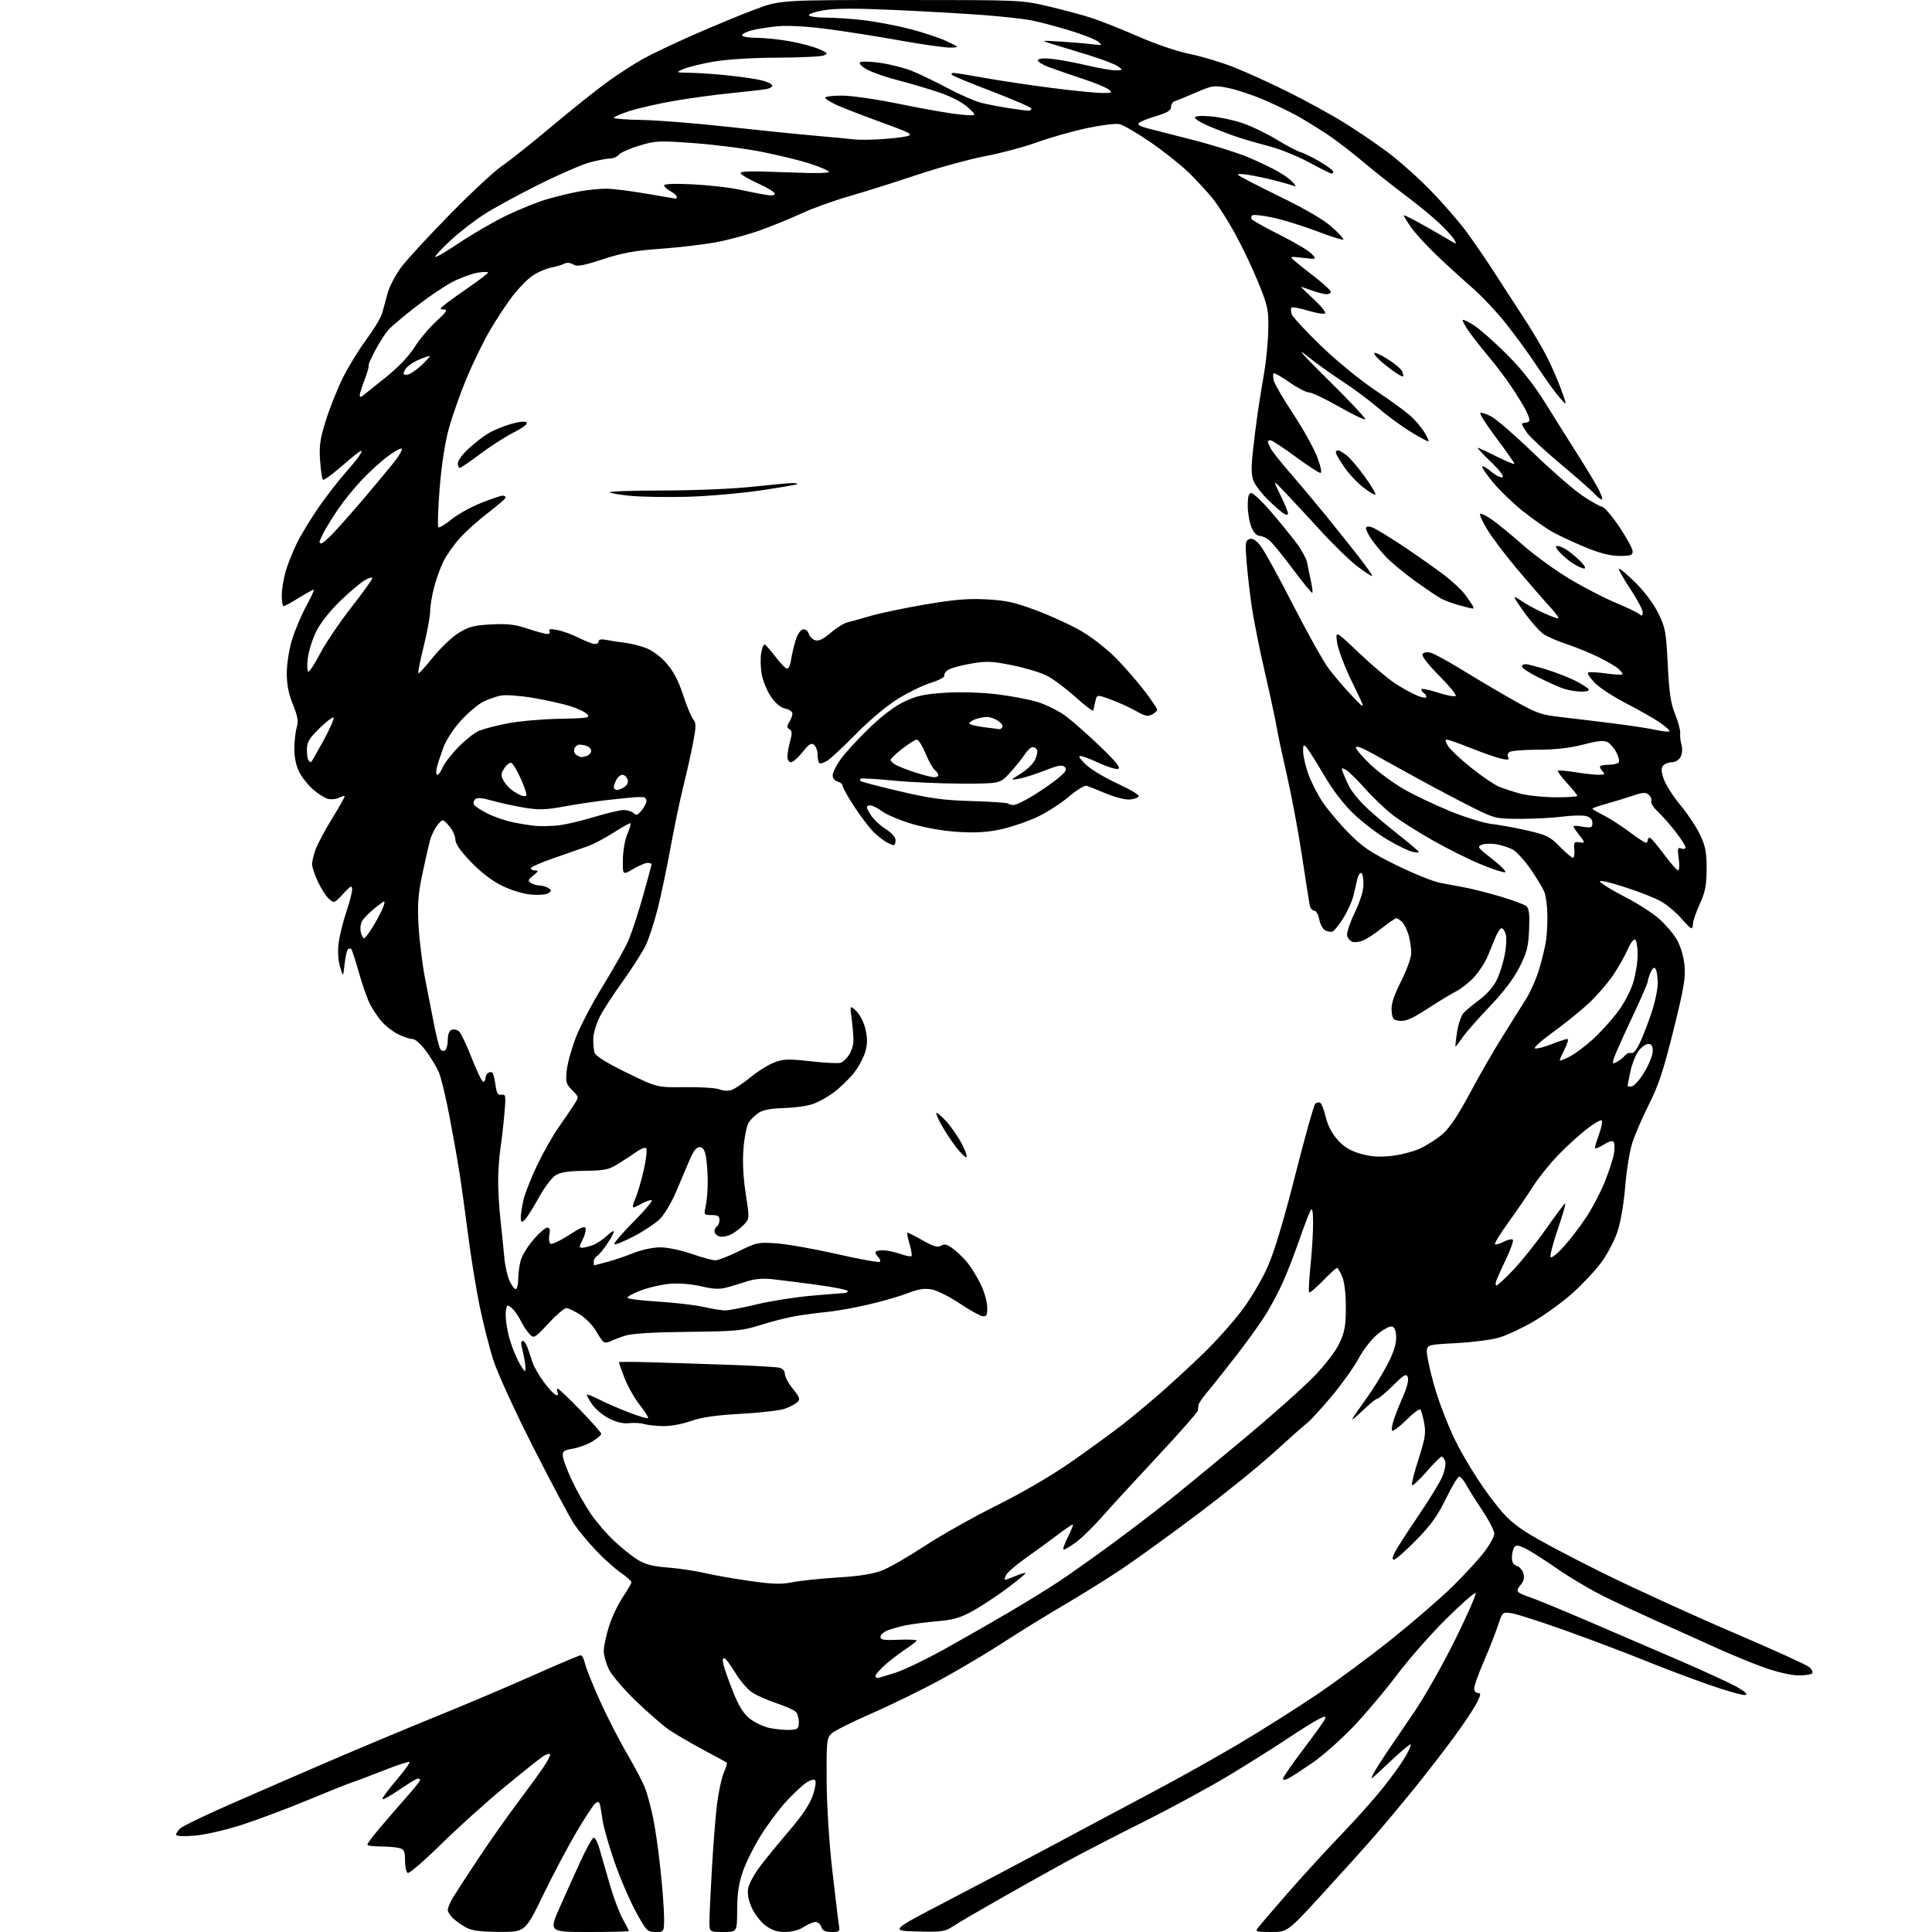 <?xml version="1.0" encoding="UTF-8" standalone="no"?>
<svg 
  version="1.1" 
  xmlns="http://www.w3.org/2000/svg" 
  xmlns:xlink="http://www.w3.org/1999/xlink" 
  xmlns:svg="http://www.w3.org/2000/svg"
  xmlns:rdf="http://www.w3.org/1999/02/22-rdf-syntax-ns#"
  xmlns:cc="http://creativecommons.org/ns#"
  xmlns:dc="http://purl.org/dc/elements/1.1/"
  viewBox="0 0 768 768"
  width="768"
  height="768"
>
<style>svg {background-color: white; }</style>"
<path stroke="none" fill="black" fill-rule="evenodd" d="M198.63,767.96C191.39,767.93 187.64,767.47 185.50,766.34C183.85,765.47 181.49,763.83 180.25,762.70C179.01,761.58 178.00,760.00 178.00,759.19C178.00,758.39 178.98,756.11 180.18,754.12C181.38,752.13 185.95,745.10 190.34,738.50C194.73,731.90 201.54,722.23 205.47,717.00C209.41,711.77 214.10,705.33 215.91,702.68C217.72,700.03 218.94,697.61 218.63,697.29C218.32,696.98 217.04,697.41 215.78,698.23C214.53,699.06 207.65,704.55 200.50,710.44C193.35,716.33 182.01,726.55 175.29,733.16C168.58,739.76 162.61,744.88 162.04,744.53C161.47,744.17 161.00,741.94 161.00,739.56C161.00,735.92 160.64,735.14 158.75,734.63C157.51,734.30 154.14,734.02 151.25,734.01C148.36,734.01 146.01,733.66 146.03,733.25C146.04,732.84 148.18,729.97 150.78,726.88C153.37,723.79 158.09,718.34 161.25,714.77C164.41,711.20 167.00,707.99 167.00,707.64C167.00,707.29 166.60,707.00 166.12,707.00C165.63,707.00 162.26,709.04 158.62,711.53C154.98,714.02 152.00,715.63 152.00,715.11C152.00,714.59 154.54,711.19 157.64,707.55C160.74,703.92 163.05,700.71 162.76,700.43C162.48,700.15 157.81,701.68 152.37,703.83C146.94,705.98 141.38,708.09 140.00,708.51C138.62,708.92 130.66,712.11 122.30,715.58C113.94,719.06 102.01,723.52 95.80,725.51C89.46,727.54 81.32,729.38 77.25,729.71C72.74,730.07 70.00,729.91 70.00,729.30C70.00,728.76 70.79,727.60 71.75,726.73C72.71,725.86 81.38,721.69 91.00,717.45C100.62,713.22 118.38,705.50 130.45,700.30C142.53,695.10 161.88,687.00 173.45,682.30C185.03,677.61 202.45,670.22 212.17,665.88C221.89,661.55 230.29,658.00 230.84,658.00C231.39,658.00 232.15,659.46 232.54,661.25C232.92,663.04 235.62,669.76 238.52,676.19C241.43,682.62 246.36,692.21 249.47,697.49C252.58,702.77 255.80,708.99 256.62,711.30C257.44,713.61 258.78,718.65 259.60,722.50C260.42,726.35 261.74,735.58 262.54,743.00C263.33,750.42 263.98,759.09 263.99,762.25C264.00,768.00 264.00,768.00 260.58,768.00C257.33,768.00 256.94,767.60 252.67,759.75C250.20,755.21 246.37,746.27 244.17,739.87C241.96,733.47 239.86,726.05 239.50,723.37C239.14,720.69 238.65,717.89 238.41,717.14C238.07,716.08 237.66,716.04 236.56,716.95C235.78,717.60 232.43,722.71 229.12,728.32C225.82,733.92 219.88,745.14 215.94,753.25C208.77,768.00 208.77,768.00 198.63,767.96zM234.10,768.00C218.20,768.00 218.20,768.00 222.49,758.25C224.85,752.89 228.57,744.62 230.76,739.89C232.95,735.15 235.23,730.97 235.83,730.60C236.52,730.18 237.52,732.08 238.54,735.71C239.43,738.90 241.29,745.33 242.66,750.00C244.04,754.67 246.25,760.47 247.58,762.88C248.91,765.28 250.00,767.42 250.00,767.63C250.00,767.83 242.84,768.00 234.10,768.00zM287.50,768.00C282.00,768.00 282.00,768.00 282.01,763.75C282.02,761.41 282.47,751.85 283.01,742.50C283.55,733.15 284.47,721.67 285.05,717.00C285.63,712.33 286.82,706.81 287.71,704.74C288.59,702.67 289.13,700.84 288.91,700.66C288.68,700.48 284.45,698.18 279.50,695.54C274.55,692.90 268.48,689.35 266.00,687.65C263.52,685.96 257.58,680.79 252.79,676.18C248.00,671.56 243.16,665.89 242.04,663.58C240.92,661.26 240.00,657.98 240.00,656.29C240.00,654.60 240.91,650.27 242.02,646.68C243.13,643.09 245.60,637.82 247.52,634.97C249.43,632.13 251.00,629.42 251.00,628.95C251.00,628.48 249.09,626.78 246.75,625.16C244.41,623.55 240.00,619.59 236.95,616.37C233.89,613.14 230.02,608.48 228.33,606.00C226.64,603.52 219.36,589.87 212.15,575.65C204.70,560.97 197.77,545.85 196.11,540.65C194.50,535.62 192.03,525.88 190.62,519.00C189.21,512.12 187.17,499.48 186.08,490.90C184.99,482.32 183.39,470.84 182.52,465.40C181.66,459.95 179.83,449.74 178.46,442.70C177.10,435.65 175.31,428.29 174.50,426.34C173.68,424.38 171.40,420.58 169.42,417.89C167.25,414.93 165.06,413.00 163.87,413.00C162.80,413.00 160.19,412.12 158.09,411.04C155.98,409.97 153.05,407.66 151.58,405.91C150.11,404.16 148.05,401.07 147.01,399.03C145.97,396.99 144.02,391.40 142.67,386.60C141.32,381.80 139.94,377.61 139.61,377.27C139.27,376.94 138.67,376.99 138.27,377.39C137.87,377.80 137.29,380.46 136.97,383.31C136.39,388.50 136.39,388.50 135.16,384.26C134.39,381.62 134.19,378.03 134.62,374.76C135.00,371.87 136.36,366.38 137.65,362.57C138.94,358.77 139.99,354.72 139.97,353.57C139.95,351.79 139.44,352.04 136.39,355.33C132.90,359.08 132.79,359.12 130.77,357.33C129.64,356.32 127.66,353.25 126.37,350.50C125.08,347.75 124.03,344.60 124.05,343.50C124.07,342.40 124.70,339.78 125.45,337.69C126.20,335.59 129.10,330.13 131.90,325.56C134.71,320.99 137.00,316.96 137.00,316.59C137.00,316.23 136.06,316.43 134.91,317.05C133.76,317.67 131.74,317.90 130.43,317.57C129.11,317.24 126.43,315.56 124.46,313.83C122.49,312.10 120.01,308.98 118.94,306.88C117.74,304.54 117.00,301.05 117.00,297.78C117.00,294.87 117.42,291.03 117.93,289.24C118.68,286.64 118.38,284.81 116.43,280.02C114.73,275.84 114.00,272.11 114.00,267.63C114.00,263.98 114.90,258.25 116.08,254.36C117.23,250.58 119.73,244.63 121.63,241.13C123.54,237.63 124.95,234.62 124.78,234.45C124.61,234.27 122.00,235.67 118.98,237.54C115.97,239.42 113.16,240.96 112.75,240.98C112.34,240.99 112.00,239.06 112.00,236.68C112.00,234.31 112.73,229.92 113.61,226.93C114.50,223.94 116.58,218.80 118.23,215.50C119.88,212.20 123.74,205.90 126.79,201.50C129.85,197.10 134.55,191.03 137.25,188.00C139.95,184.97 142.61,181.66 143.18,180.63C143.98,179.16 143.91,178.93 142.85,179.56C142.11,180.00 138.68,182.82 135.23,185.82C131.78,188.83 128.68,191.01 128.35,190.68C128.01,190.34 127.51,186.92 127.24,183.08C126.83,177.32 127.22,174.53 129.48,167.30C130.98,162.47 133.98,154.91 136.13,150.51C138.29,146.10 142.49,139.21 145.47,135.19C148.45,131.17 151.31,126.45 151.84,124.69C152.36,122.94 153.36,119.31 154.06,116.64C154.75,113.97 157.23,109.25 159.56,106.14C161.89,103.04 170.71,93.48 179.15,84.90C187.59,76.32 196.75,67.81 199.50,65.99C202.25,64.17 211.11,57.12 219.19,50.33C227.28,43.55 237.36,35.50 241.61,32.45C245.86,29.40 252.09,25.37 255.47,23.48C258.84,21.59 267.88,17.29 275.55,13.91C283.22,10.53 294.12,6.02 299.76,3.89C310.03,-0.00 310.03,-0.00 358.02,-0.00C405.81,-0.00 406.06,0.01 416.76,2.52C422.67,3.91 430.43,5.99 434.00,7.16C437.57,8.32 445.90,11.63 452.50,14.52C459.40,17.54 468.08,20.48 472.92,21.45C477.55,22.37 485.43,24.74 490.42,26.70C495.41,28.67 505.29,33.17 512.37,36.70C519.44,40.24 529.22,45.60 534.09,48.61C538.96,51.62 546.67,56.84 551.22,60.21C555.77,63.57 563.50,70.42 568.39,75.41C573.28,80.41 579.75,87.84 582.77,91.91C585.78,95.99 590.74,103.19 593.77,107.91C596.80,112.64 602.09,120.78 605.51,126.00C608.94,131.22 613.21,138.42 615.00,141.99C616.80,145.55 619.34,151.40 620.64,154.99C623.01,161.50 623.01,161.50 619.94,158.00C618.25,156.07 614.35,150.68 611.27,146.00C608.20,141.32 602.62,133.63 598.87,128.90C595.12,124.17 589.01,117.65 585.28,114.42C581.55,111.19 575.19,105.39 571.14,101.52C567.10,97.66 562.48,92.62 560.89,90.32C559.30,88.02 558.00,85.91 558.00,85.62C558.00,85.34 561.26,86.93 565.25,89.17C569.24,91.40 574.02,94.15 575.87,95.27C579.07,97.21 579.18,97.22 578.19,95.40C577.62,94.36 574.98,91.43 572.33,88.90C569.67,86.36 563.67,81.43 559.00,77.93C554.33,74.43 546.67,68.36 542.00,64.44C537.33,60.51 530.80,55.51 527.50,53.33C524.20,51.14 519.02,47.95 516.00,46.24C512.97,44.53 506.81,41.56 502.30,39.63C497.79,37.70 491.45,35.60 488.20,34.96C482.57,33.85 481.97,33.94 475.40,36.78C471.60,38.42 467.83,39.96 467.00,40.21C466.18,40.46 465.51,41.50 465.50,42.52C465.50,43.92 464.05,44.81 459.61,46.13C456.37,47.09 453.28,48.32 452.73,48.87C452.08,49.52 453.07,50.20 455.62,50.86C457.76,51.42 466.02,53.53 473.98,55.57C481.95,57.60 491.96,60.74 496.25,62.54C500.53,64.35 505.97,66.96 508.34,68.36C510.72,69.75 513.30,71.67 514.08,72.63C515.34,74.18 515.30,74.30 513.72,73.71C512.74,73.34 509.36,72.39 506.22,71.60C503.07,70.81 498.59,69.87 496.25,69.50C493.91,69.13 492.00,69.08 492.00,69.40C492.00,69.72 499.31,73.54 508.25,77.90C518.98,83.12 526.20,87.34 529.50,90.30C532.25,92.77 534.27,95.00 534.00,95.26C533.73,95.51 528.90,93.98 523.29,91.85C517.67,89.73 509.87,87.31 505.95,86.49C502.03,85.66 498.41,85.25 497.90,85.56C497.39,85.88 497.23,86.57 497.56,87.10C497.89,87.63 502.96,90.47 508.83,93.42C514.70,96.36 520.38,99.75 521.46,100.95C523.42,103.13 523.42,103.13 517.96,102.50C512.61,101.88 512.54,101.90 514.59,103.68C515.74,104.68 519.46,107.64 522.84,110.25C526.23,112.86 529.00,115.45 529.00,116.00C529.00,116.55 528.21,116.98 527.25,116.96C526.29,116.93 523.70,116.26 521.50,115.47C519.30,114.68 517.36,114.02 517.18,114.02C517.00,114.01 519.25,116.21 522.18,118.90C525.11,121.60 527.17,124.15 526.76,124.56C526.35,124.98 523.31,124.50 520.00,123.50C516.69,122.50 513.72,121.94 513.40,122.26C513.08,122.59 513.10,123.74 513.45,124.83C513.79,125.92 518.98,131.55 524.97,137.34C531.13,143.29 540.45,150.94 546.40,154.93C552.18,158.81 558.50,163.38 560.42,165.07C562.35,166.76 564.89,169.71 566.08,171.62C567.26,173.54 568.06,175.26 567.86,175.44C567.66,175.62 564.46,173.91 560.75,171.64C557.03,169.36 551.18,165.06 547.75,162.08C544.31,159.11 537.88,154.32 533.45,151.46C529.02,148.59 522.50,143.89 518.95,141.00C515.11,137.88 518.73,141.89 527.89,150.91C536.35,159.24 543.01,166.33 542.68,166.66C542.35,166.99 537.64,164.72 532.22,161.63C526.80,158.53 521.46,156.00 520.35,156.00C519.24,156.00 515.73,154.18 512.55,151.95C509.37,149.72 506.54,148.13 506.26,148.40C505.99,148.68 506.04,150.00 506.37,151.35C506.71,152.69 510.19,158.66 514.12,164.61C518.04,170.56 522.32,178.26 523.62,181.72C525.05,185.52 525.55,188.00 524.88,188.00C524.28,188.00 519.80,185.07 514.93,181.50C510.06,177.92 505.60,175.00 505.04,175.00C504.47,175.00 504.00,175.25 504.00,175.57C504.00,175.88 504.52,177.11 505.15,178.32C505.79,179.52 509.27,183.91 512.90,188.07C516.53,192.24 522.95,199.89 527.16,205.07C531.38,210.26 537.36,217.76 540.47,221.75C543.57,225.74 545.79,229.00 545.40,229.00C545.00,229.00 542.35,227.24 539.50,225.09C536.65,222.93 530.31,216.79 525.41,211.44C520.51,206.09 514.11,199.19 511.19,196.11C505.88,190.50 505.88,190.50 508.94,196.72C510.62,200.14 512.00,203.43 512.00,204.02C512.00,204.70 511.43,204.78 510.44,204.23C509.58,203.75 506.81,201.36 504.29,198.93C501.77,196.49 499.12,193.10 498.40,191.39C497.41,189.05 497.31,186.24 497.99,179.89C498.48,175.28 499.36,168.22 499.94,164.20C500.53,160.19 501.68,153.05 502.50,148.33C503.32,143.62 504.07,135.87 504.16,131.13C504.31,123.14 504.02,121.75 500.20,112.31C497.93,106.71 493.75,97.94 490.92,92.81C488.09,87.69 484.14,81.48 482.14,79.01C480.14,76.54 476.01,72.04 472.97,69.01C469.92,65.98 463.00,60.44 457.58,56.70C452.16,52.96 446.47,49.64 444.94,49.34C443.40,49.03 437.53,49.77 431.88,50.98C426.24,52.19 417.39,54.70 412.23,56.57C407.07,58.44 397.82,60.91 391.67,62.07C385.53,63.23 373.30,66.58 364.50,69.52C355.70,72.46 343.55,76.29 337.50,78.03C331.45,79.77 323.12,82.76 319.00,84.67C314.88,86.59 307.45,89.63 302.50,91.43C297.55,93.22 289.45,95.43 284.50,96.33C279.55,97.23 269.65,98.39 262.50,98.90C252.31,99.63 247.36,100.53 239.61,103.07C231.57,105.69 229.36,106.08 227.83,105.13C226.65,104.39 225.31,104.28 224.23,104.84C223.28,105.32 220.93,106.02 219.02,106.38C217.10,106.75 213.88,108.14 211.86,109.47C209.84,110.81 206.19,114.51 203.74,117.70C201.30,120.89 197.17,127.16 194.58,131.63C191.99,136.10 187.84,144.65 185.36,150.63C182.88,156.61 179.75,165.55 178.39,170.50C176.84,176.16 175.49,184.97 174.76,194.22C174.13,202.31 173.89,209.23 174.25,209.58C174.60,209.93 176.92,208.56 179.41,206.52C181.90,204.48 187.21,201.52 191.21,199.94C195.22,198.36 199.06,197.05 199.75,197.03C200.44,197.02 201.00,197.34 201.00,197.76C201.00,198.18 197.86,200.92 194.01,203.85C190.17,206.78 185.11,211.32 182.76,213.93C180.42,216.54 177.51,220.67 176.30,223.10C175.09,225.53 173.40,230.20 172.55,233.47C171.70,236.74 171.00,241.01 171.00,242.96C171.00,244.91 169.85,251.16 168.44,256.86C167.03,262.55 166.07,267.40 166.30,267.63C166.52,267.86 169.14,265.02 172.11,261.31C175.08,257.61 179.67,253.24 182.32,251.61C186.37,249.10 188.41,248.57 195.31,248.21C201.80,247.88 204.79,248.23 209.72,249.90C213.14,251.05 216.65,252.00 217.53,252.00C218.46,252.00 218.83,251.53 218.41,250.86C217.91,250.04 218.79,249.92 221.55,250.44C223.66,250.84 227.54,252.25 230.16,253.58C232.79,254.91 235.62,256.00 236.47,256.00C237.31,256.00 238.00,255.50 238.00,254.89C238.00,254.16 239.14,254.00 241.25,254.42C243.04,254.78 246.30,255.27 248.50,255.52C250.70,255.78 254.40,256.69 256.73,257.57C259.22,258.50 262.60,261.01 264.92,263.65C267.69,266.80 269.70,270.62 271.57,276.33C273.05,280.82 274.87,285.20 275.62,286.06C276.76,287.38 276.74,288.84 275.50,295.32C274.69,299.56 272.94,307.40 271.60,312.76C270.26,318.12 267.98,329.02 266.54,337.00C265.09,344.98 262.79,355.93 261.41,361.34C260.04,366.75 257.91,373.28 256.66,375.85C255.42,378.42 251.34,384.80 247.60,390.02C243.85,395.23 239.70,401.63 238.39,404.23C237.07,406.83 235.92,410.66 235.84,412.73C235.76,414.80 236.00,417.40 236.36,418.50C236.79,419.81 241.21,422.54 249.12,426.41C261.22,432.31 261.22,432.31 272.36,432.16C278.49,432.08 284.65,432.48 286.07,433.05C287.71,433.71 289.51,433.76 291.07,433.16C292.40,432.65 295.75,430.38 298.49,428.11C301.24,425.84 305.41,423.25 307.75,422.35C311.46,420.93 313.33,420.88 322.35,421.89C328.04,422.53 333.41,422.78 334.29,422.44C335.16,422.11 336.60,420.73 337.48,419.39C338.36,418.04 339.16,415.72 339.24,414.22C339.33,412.72 339.04,408.80 338.61,405.50C337.81,399.50 337.81,399.50 340.33,401.85C341.75,403.18 343.35,406.30 344.00,408.98C344.84,412.49 344.85,414.84 344.04,417.84C343.44,420.08 341.48,423.84 339.68,426.20C337.88,428.56 334.25,432.12 331.61,434.11C328.97,436.11 324.94,438.32 322.65,439.03C320.37,439.73 315.27,440.39 311.33,440.49C306.55,440.61 303.30,441.23 301.59,442.35C300.18,443.27 298.39,445.03 297.61,446.26C296.83,447.49 295.90,452.10 295.55,456.50C295.12,461.77 295.43,467.90 296.43,474.46C297.96,484.38 297.96,484.42 295.73,486.80C294.50,488.11 292.24,489.85 290.70,490.65C289.16,491.45 287.02,491.82 285.95,491.48C284.88,491.14 284.00,490.25 284.00,489.49C284.00,488.74 284.45,487.84 285.00,487.50C285.55,487.16 286.00,486.01 286.00,484.94C286.00,483.43 285.30,483.00 282.87,483.00C279.77,483.00 279.75,482.96 280.57,479.25C281.02,477.19 281.37,472.74 281.33,469.38C281.30,466.01 280.96,461.62 280.59,459.63C280.10,457.03 279.39,456.00 278.08,456.00C276.81,456.00 275.57,457.62 274.06,461.25C272.86,464.14 270.44,469.83 268.69,473.91C266.93,477.99 264.12,482.72 262.44,484.44C260.76,486.15 256.11,489.27 252.12,491.37C248.12,493.47 244.57,494.91 244.23,494.56C243.89,494.22 247.40,490.13 252.03,485.47C256.66,480.81 259.79,477.02 258.98,477.04C258.17,477.05 256.38,477.71 255.00,478.50C253.62,479.29 252.16,479.95 251.74,479.96C251.32,479.98 251.72,478.31 252.62,476.25C253.53,474.19 255.04,469.00 255.99,464.72C256.95,460.34 257.31,456.69 256.81,456.38C256.31,456.08 254.75,456.65 253.33,457.66C251.91,458.67 248.67,460.80 246.12,462.40C241.96,465.01 240.60,465.31 232.43,465.42C225.64,465.51 222.69,465.97 220.70,467.28C219.24,468.24 216.21,472.35 213.98,476.42C211.74,480.49 209.26,484.37 208.46,485.04C207.25,486.04 207.00,485.84 207.02,483.87C207.04,482.57 207.51,479.48 208.08,477.00C208.65,474.52 211.06,468.39 213.43,463.38C215.81,458.36 219.72,451.45 222.13,448.02C224.53,444.59 227.32,440.50 228.32,438.92C230.14,436.08 230.13,436.04 227.45,433.36C225.03,430.94 224.81,430.13 225.28,425.54C225.57,422.73 227.20,416.83 228.90,412.43C230.59,408.03 235.42,398.82 239.63,391.97C243.84,385.11 248.35,377.11 249.66,374.18C250.97,371.25 253.60,363.30 255.52,356.50C257.43,349.71 259.00,343.89 259.00,343.57C259.00,343.26 258.29,343.00 257.43,343.00C256.56,343.00 253.98,344.10 251.68,345.45C247.50,347.90 247.50,347.90 247.60,341.70C247.65,338.29 248.44,333.74 249.36,331.60C250.28,329.45 250.85,327.51 250.63,327.29C250.41,327.08 247.45,328.69 244.05,330.89C240.65,333.09 235.98,335.56 233.68,336.38C231.38,337.20 225.34,339.31 220.25,341.07C215.16,342.83 211.00,344.66 211.00,345.14C211.00,345.61 211.79,346.01 212.75,346.02C214.17,346.04 214.03,346.42 212.00,348.01C209.88,349.68 209.73,350.14 211.00,350.98C211.82,351.52 213.40,351.98 214.50,352.00C215.60,352.02 217.18,352.47 218.00,353.02C219.33,353.89 219.33,354.12 218.00,355.05C217.16,355.64 214.11,355.88 211.08,355.61C207.94,355.32 203.08,353.84 199.52,352.08C195.60,350.16 191.13,346.72 187.19,342.62C182.93,338.18 181.00,335.38 181.00,333.64C181.00,332.25 179.87,329.85 178.50,328.31C175.99,325.50 175.99,325.50 174.02,327.83C172.94,329.11 171.58,331.81 171.01,333.83C170.44,335.85 169.04,342.00 167.88,347.50C166.19,355.57 165.90,359.53 166.38,368.00C166.70,373.77 167.87,383.23 168.97,389.00C170.07,394.77 171.71,403.17 172.62,407.67C173.53,412.16 174.61,416.38 175.03,417.04C175.44,417.71 176.28,417.95 176.89,417.57C177.50,417.19 178.00,415.32 178.00,413.41C178.00,411.23 178.56,409.72 179.51,409.36C180.34,409.04 181.66,409.30 182.43,409.94C183.20,410.58 185.48,415.36 187.50,420.55C189.51,425.75 191.57,430.00 192.08,430.00C192.58,430.00 193.00,429.35 193.00,428.56C193.00,427.77 193.48,426.82 194.07,426.46C194.65,426.10 195.41,426.08 195.75,426.42C196.09,426.76 196.63,428.94 196.96,431.27C197.42,434.65 197.91,435.44 199.36,435.19C201.04,434.89 201.13,435.48 200.51,442.69C200.14,446.98 199.43,453.20 198.93,456.50C198.43,459.80 198.02,465.65 198.02,469.50C198.02,473.35 198.44,480.32 198.96,485.00C199.48,489.68 200.15,496.29 200.45,499.71C200.75,503.12 201.74,507.49 202.66,509.41C203.58,511.34 204.71,512.68 205.16,512.40C205.62,512.11 206.00,510.22 206.01,508.19C206.01,506.16 206.46,502.93 207.00,501.00C207.54,499.07 209.82,495.36 212.07,492.75C214.32,490.14 216.78,488.00 217.55,488.00C218.56,488.00 218.79,488.81 218.37,490.88C218.06,492.46 218.27,494.05 218.84,494.40C219.41,494.75 222.71,493.20 226.19,490.95C230.99,487.84 232.57,487.22 232.81,488.37C232.98,489.19 232.41,491.25 231.53,492.93C230.17,495.57 230.16,496.00 231.41,496.00C232.21,496.00 234.14,495.52 235.68,494.94C237.23,494.35 239.74,492.69 241.25,491.25C242.76,489.81 244.00,489.06 244.00,489.58C244.00,490.11 242.80,492.33 241.33,494.52C239.86,496.71 238.06,498.86 237.33,499.30C236.60,499.74 236.00,500.75 236.00,501.55C236.00,502.35 236.11,502.99 236.25,502.99C236.39,502.98 238.75,502.36 241.50,501.61C244.25,500.86 248.97,499.25 252.00,498.04C255.12,496.79 259.66,495.83 262.50,495.84C265.28,495.84 270.80,496.99 274.93,498.42C279.01,499.84 283.25,501.00 284.35,501.00C285.45,501.00 289.67,499.36 293.72,497.36C300.76,493.88 301.42,493.74 308.79,494.27C313.03,494.57 323.83,496.49 332.80,498.53C341.76,500.57 349.38,501.95 349.73,501.60C350.08,501.25 349.83,500.43 349.18,499.78C348.53,499.13 348.00,498.24 348.00,497.80C348.00,497.36 349.29,497.00 350.87,497.00C352.46,497.00 355.56,497.64 357.78,498.42C360.00,499.21 362.05,499.62 362.33,499.33C362.62,499.05 362.25,496.83 361.52,494.41C360.79,491.98 360.45,490.00 360.77,490.00C361.08,490.00 363.82,491.40 366.86,493.12C371.16,495.54 372.77,496.00 374.08,495.18C375.39,494.37 376.46,494.63 378.74,496.31C380.37,497.52 382.89,499.90 384.33,501.61C385.76,503.32 388.16,507.14 389.65,510.11C391.16,513.12 392.39,517.27 392.43,519.50C392.49,522.96 392.23,523.46 390.50,523.17C389.40,523.00 385.26,520.68 381.30,518.02C377.34,515.37 372.36,512.90 370.23,512.54C367.43,512.07 364.87,512.47 360.96,514.02C357.99,515.19 351.04,517.21 345.53,518.50C340.01,519.80 332.57,521.15 329.00,521.49C325.43,521.84 319.80,522.58 316.50,523.13C313.20,523.68 306.90,525.27 302.50,526.66C295.13,529.00 292.85,529.22 273.50,529.43C259.64,529.58 251.14,530.10 248.50,530.95C246.30,531.66 243.69,532.66 242.71,533.16C241.72,533.66 240.51,533.81 240.01,533.50C239.50,533.19 238.13,531.23 236.96,529.13C235.78,527.04 232.97,524.13 230.71,522.66C228.45,521.20 225.93,520.00 225.11,520.00C224.30,520.00 221.09,522.74 217.99,526.10C212.68,531.83 212.24,532.10 210.65,530.50C209.72,529.57 208.23,527.39 207.36,525.66C206.48,523.92 205.07,521.71 204.22,520.75C203.38,519.79 202.31,519.00 201.85,519.00C201.38,519.00 201.01,520.69 201.01,522.75C201.02,524.81 201.62,528.75 202.36,531.50C203.09,534.25 204.67,538.41 205.87,540.75C207.06,543.09 208.31,545.00 208.65,545.00C208.98,545.00 208.97,543.31 208.63,541.25C208.28,539.19 207.72,536.49 207.38,535.25C207.04,534.01 207.21,533.00 207.76,533.00C208.31,533.00 209.19,534.24 209.73,535.75C210.26,537.26 211.15,539.90 211.71,541.60C212.26,543.31 214.24,546.77 216.11,549.30C217.97,551.83 220.11,554.15 220.86,554.46C221.77,554.84 222.03,554.52 221.64,553.51C221.32,552.68 221.36,552.00 221.72,552.00C222.09,552.00 226.12,555.85 230.69,560.55C235.26,565.26 239.00,569.50 239.00,569.97C239.00,570.45 237.45,571.79 235.57,572.96C233.68,574.13 230.19,575.43 227.82,575.85C224.00,576.52 223.53,576.89 223.77,579.05C223.92,580.40 225.57,584.74 227.44,588.69C229.31,592.65 232.62,598.50 234.80,601.69C236.97,604.89 241.17,609.77 244.13,612.54C247.08,615.31 251.30,618.68 253.50,620.04C256.49,621.88 259.51,622.66 265.50,623.12C269.90,623.47 276.43,624.44 280.00,625.28C283.57,626.13 291.68,627.55 298.00,628.45C307.15,629.75 310.63,629.85 315.00,628.97C318.02,628.36 326.12,627.51 333.00,627.08C341.69,626.54 347.09,625.68 350.71,624.26C353.57,623.14 361.17,618.77 367.60,614.54C374.03,610.31 386.94,603.04 396.29,598.39C406.93,593.08 418.19,586.48 426.40,580.74C433.60,575.69 442.65,569.09 446.50,566.08C450.35,563.06 457.10,557.44 461.50,553.58C465.90,549.73 473.48,542.73 478.34,538.04C483.21,533.34 490.07,525.67 493.60,521.00C497.24,516.17 501.73,508.56 504.00,503.38C506.60,497.46 510.43,484.69 514.90,467.03C518.70,452.05 522.26,439.34 522.81,438.79C523.37,438.23 524.27,438.05 524.81,438.38C525.36,438.72 526.35,441.31 527.03,444.14C527.82,447.44 529.53,450.69 531.76,453.15C534.26,455.93 536.80,457.47 540.74,458.61C544.73,459.77 548.04,460.02 552.86,459.53C556.51,459.15 561.75,457.81 564.50,456.55C567.25,455.28 571.32,452.67 573.54,450.73C576.27,448.34 579.77,443.08 584.42,434.36C588.19,427.29 593.99,417.23 597.30,412.00C600.61,406.77 604.83,400.03 606.69,397.01C608.54,393.99 610.90,388.59 611.93,385.01C612.96,381.43 614.11,376.71 614.49,374.52C614.87,372.33 615.15,367.54 615.11,363.87C615.08,360.21 614.50,355.92 613.83,354.35C613.16,352.78 610.65,348.69 608.26,345.25C605.86,341.81 602.68,338.38 601.20,337.63C599.71,336.88 596.88,335.97 594.89,335.61C592.90,335.26 590.29,335.33 589.08,335.77C587.05,336.52 587.37,336.97 593.17,341.47C596.62,344.15 598.94,346.52 598.31,346.73C597.68,346.94 593.30,345.52 588.59,343.56C583.87,341.61 575.31,337.35 569.56,334.08C563.81,330.82 556.72,326.33 553.80,324.11C550.89,321.89 545.89,317.14 542.69,313.54C539.50,309.95 536.02,306.54 534.96,305.98C533.20,305.04 533.11,305.17 533.99,307.48C534.52,308.87 535.61,311.27 536.40,312.81C537.19,314.34 539.63,317.44 541.82,319.70C544.01,321.95 549.90,327.03 554.90,330.98C559.91,334.92 564.00,338.39 564.00,338.69C564.00,338.98 562.76,338.92 561.25,338.55C559.74,338.18 555.35,336.03 551.50,333.76C547.65,331.50 541.64,326.91 538.15,323.57C534.08,319.68 529.80,314.09 526.22,308.00C523.16,302.77 520.05,297.84 519.32,297.04C518.19,295.79 518.00,296.02 518.00,298.63C518.00,300.31 518.88,304.23 519.95,307.34C521.02,310.45 523.58,315.54 525.64,318.65C527.71,321.76 532.40,327.35 536.07,331.07C541.65,336.73 544.74,338.82 554.98,343.87C561.72,347.19 569.54,350.36 572.36,350.91C575.19,351.47 579.75,352.33 582.50,352.83C585.25,353.33 591.51,354.93 596.42,356.38C601.32,357.84 605.98,359.56 606.76,360.22C607.84,361.11 608.10,363.38 607.84,369.51C607.55,376.39 606.97,378.65 604.00,384.51C601.69,389.07 597.65,394.39 592.13,400.15C587.53,404.95 582.68,410.48 581.35,412.44C580.02,414.40 578.79,416.00 578.62,416.00C578.44,416.00 578.71,413.42 579.20,410.27C579.69,407.13 580.86,403.71 581.78,402.69C582.71,401.67 585.58,399.28 588.16,397.38C590.91,395.36 593.71,392.17 594.92,389.67C596.06,387.32 597.50,382.86 598.12,379.76C598.74,376.67 598.96,372.98 598.61,371.57C598.25,370.15 597.50,369.00 596.93,369.00C596.36,369.00 595.23,370.69 594.41,372.75C593.59,374.81 592.15,378.30 591.21,380.50C590.27,382.70 587.96,386.22 586.07,388.32C584.18,390.42 580.92,393.02 578.82,394.09C576.72,395.16 571.53,398.30 567.30,401.07C561.54,404.83 558.83,406.02 556.55,405.80C553.83,405.53 553.47,405.11 553.19,401.84C552.97,399.14 553.95,396.06 556.94,390.11C559.23,385.57 561.00,380.61 560.99,378.77C560.99,376.97 560.52,373.83 559.96,371.78C559.39,369.74 558.23,367.38 557.39,366.53C556.55,365.69 555.50,365.00 555.06,365.00C554.62,365.00 552.02,366.79 549.28,368.97C546.53,371.15 543.10,373.39 541.65,373.94C540.20,374.49 538.36,374.69 537.55,374.38C536.74,374.07 535.82,373.02 535.51,372.04C535.20,371.05 536.51,367.02 538.48,362.91C540.81,358.03 542.00,354.12 542.00,351.28C542.00,348.93 541.56,347.00 541.02,347.00C540.48,347.00 539.78,348.24 539.47,349.75C539.16,351.26 538.44,354.30 537.87,356.50C537.29,358.70 535.48,362.61 533.85,365.19C532.21,367.77 530.34,370.07 529.69,370.30C529.03,370.54 527.73,370.34 526.79,369.85C525.85,369.37 524.79,367.41 524.43,365.49C524.06,363.52 523.18,362.00 522.41,362.00C521.65,362.00 520.84,360.99 520.60,359.75C520.36,358.51 518.98,349.62 517.52,340.00C516.07,330.38 513.37,315.98 511.53,308.00C509.70,300.02 507.87,291.48 507.48,289.00C507.09,286.52 505.01,276.85 502.86,267.50C500.70,258.15 498.32,246.22 497.56,241.00C496.81,235.78 495.89,227.79 495.53,223.25C494.94,215.95 495.06,214.91 496.60,214.32C497.83,213.85 499.11,214.58 500.92,216.76C502.34,218.47 508.17,229.01 513.87,240.19C519.58,251.36 525.99,262.83 528.11,265.69C530.23,268.54 534.46,273.49 537.51,276.69C543.05,282.50 543.05,282.50 537.65,271.50C534.67,265.43 531.93,258.28 531.54,255.55C530.82,250.60 530.82,250.60 540.04,259.38C545.12,264.21 551.57,269.68 554.38,271.54C557.20,273.40 561.19,275.62 563.25,276.47C565.31,277.33 567.00,277.60 567.00,277.07C567.00,276.55 566.55,275.84 566.00,275.50C565.45,275.16 565.00,274.50 565.00,274.03C565.00,273.56 567.91,274.13 571.47,275.29C575.03,276.44 578.27,277.06 578.67,276.67C579.07,276.27 576.10,272.63 572.07,268.57C567.57,264.04 565.04,260.75 565.49,260.02C565.92,259.32 567.23,259.09 568.68,259.46C570.03,259.80 575.72,262.90 581.32,266.35C586.92,269.80 596.05,275.20 601.61,278.34C610.81,283.54 612.52,284.14 620.61,285.06C625.50,285.62 634.90,286.76 641.50,287.59C648.10,288.42 655.66,289.57 658.30,290.16C660.95,290.75 663.34,290.99 663.62,290.71C663.91,290.43 662.20,288.86 659.82,287.23C657.44,285.60 651.41,282.16 646.40,279.59C641.40,277.01 635.80,273.36 633.97,271.47C632.14,269.58 630.92,267.75 631.27,267.40C631.62,267.05 634.85,267.19 638.45,267.71C642.05,268.22 645.00,268.35 645.00,267.98C645.00,267.61 644.21,266.62 643.25,265.77C642.29,264.92 638.80,262.89 635.50,261.25C632.20,259.62 626.58,257.31 623.00,256.13C619.42,254.95 615.25,253.16 613.72,252.16C612.19,251.15 608.93,247.56 606.47,244.18C604.01,240.80 602.00,237.77 602.00,237.45C602.00,237.13 603.33,237.81 604.95,238.96C606.57,240.12 610.43,242.22 613.51,243.63C616.60,245.05 619.32,246.02 619.54,245.79C619.77,245.56 618.12,243.38 615.87,240.94C613.62,238.50 607.98,232.00 603.33,226.50C598.67,221.00 593.27,213.89 591.33,210.69C589.38,207.50 588.05,204.62 588.37,204.29C588.70,203.97 590.80,204.97 593.04,206.53C595.28,208.08 600.80,212.61 605.31,216.60C609.81,220.58 618.12,226.62 623.78,230.02C629.43,233.42 637.68,237.70 642.11,239.54C646.54,241.39 650.80,243.42 651.58,244.07C652.72,245.01 653.00,244.88 653.00,243.37C653.00,242.34 650.76,238.15 648.03,234.05C645.31,229.95 643.29,226.37 643.56,226.10C643.83,225.83 646.76,228.29 650.08,231.56C653.66,235.09 657.34,240.02 659.17,243.72C662.00,249.45 662.30,251.04 662.96,264.22C663.52,275.49 664.14,279.64 665.89,283.91C667.10,286.89 668.01,290.27 667.90,291.41C667.78,292.56 668.02,294.70 668.43,296.16C668.86,297.69 668.70,299.70 668.05,300.91C667.40,302.12 665.94,303.00 664.59,303.00C663.30,303.00 661.74,303.61 661.12,304.36C660.27,305.38 660.35,306.75 661.44,309.84C662.24,312.11 665.25,316.79 668.12,320.23C670.99,323.68 674.48,328.98 675.89,332.00C677.98,336.49 678.44,338.97 678.40,345.50C678.37,351.99 677.86,354.61 675.68,359.37C674.21,362.61 673.00,366.09 673.00,367.12C673.00,368.16 672.71,369.00 672.35,369.00C671.99,369.00 670.15,367.20 668.26,364.99C666.38,362.79 662.85,359.83 660.43,358.41C658.01,356.99 651.28,354.34 645.48,352.52C638.52,350.33 635.33,349.69 636.11,350.63C636.76,351.41 641.25,354.10 646.08,356.60C650.92,359.09 656.94,362.95 659.45,365.17C661.97,367.38 665.15,371.10 666.51,373.43C668.02,376.00 669.23,380.00 669.60,383.58C670.11,388.59 669.44,392.57 665.23,409.51C661.29,425.40 659.28,431.47 655.48,439.01C652.85,444.23 649.85,451.20 648.81,454.50C647.77,457.80 646.52,465.59 646.03,471.81C645.50,478.38 644.23,485.81 642.98,489.56C641.80,493.10 638.91,498.62 636.56,501.81C634.21,505.00 629.08,510.49 625.16,514.00C621.24,517.51 614.31,522.56 609.76,525.22C605.22,527.88 599.02,530.79 596.00,531.69C592.98,532.58 585.33,533.58 579.00,533.91C568.00,534.47 567.49,534.60 567.18,536.77C567.00,538.03 568.25,544.10 569.96,550.27C571.67,556.46 575.48,566.44 578.44,572.50C581.40,578.55 587.24,588.13 591.42,593.79C597.80,602.42 600.28,604.90 606.76,609.12C611.02,611.89 625.08,619.35 638.00,625.70C650.92,632.05 674.10,642.62 689.50,649.19C704.90,655.77 718.28,661.85 719.23,662.71C720.18,663.57 720.71,664.66 720.42,665.13C720.12,665.61 717.69,666.00 715.02,666.00C712.16,666.00 706.62,664.75 701.58,662.97C696.86,661.31 687.71,657.54 681.25,654.60C674.79,651.66 664.77,647.15 659.00,644.59C653.23,642.02 644.00,637.73 638.50,635.05C633.00,632.38 624.23,627.21 619.00,623.58C613.77,619.94 607.97,616.27 606.10,615.41C603.32,614.13 602.56,614.09 601.87,615.18C601.41,615.90 601.02,617.71 601.02,619.18C601.00,620.99 601.65,622.07 603.00,622.50C604.10,622.85 605.27,624.25 605.62,625.61C606.03,627.27 605.65,628.73 604.44,630.06C603.36,631.26 603.02,632.39 603.57,632.90C604.08,633.37 606.12,634.28 608.11,634.91C610.09,635.54 619.99,639.61 630.11,643.94C640.22,648.27 656.83,655.41 667.00,659.80C677.17,664.19 687.75,669.06 690.50,670.62C693.93,672.57 694.95,673.57 693.76,673.80C692.80,673.99 686.28,672.14 679.26,669.69C672.24,667.24 660.88,662.95 654.00,660.15C647.12,657.35 633.17,652.07 623.00,648.42C612.83,644.77 602.87,641.56 600.87,641.28C597.25,640.77 597.23,640.78 595.47,646.13C594.50,649.09 591.97,655.52 589.85,660.42C587.73,665.33 586.00,670.17 586.00,671.17C586.00,672.18 586.68,673.00 587.52,673.00C588.79,673.00 588.69,673.69 586.94,677.12C585.78,679.39 581.64,685.58 577.73,690.87C573.83,696.17 567.00,704.99 562.57,710.49C558.13,715.98 551.35,724.12 547.50,728.58C543.65,733.04 534.05,743.73 526.16,752.34C511.83,768.00 511.83,768.00 505.29,768.00C499.22,768.00 498.85,767.88 500.10,766.25C500.84,765.29 506.16,759.10 511.92,752.50C517.68,745.90 527.15,735.55 532.96,729.50C538.78,723.45 546.33,715.00 549.74,710.72C553.15,706.45 557.14,700.92 558.59,698.43C560.05,695.94 561.03,693.70 560.77,693.44C560.52,693.18 556.97,696.12 552.90,699.98C548.83,703.83 545.37,706.99 545.21,706.99C545.06,707.00 545.46,705.99 546.12,704.75C546.77,703.51 548.97,700.02 551.00,697.00C553.03,693.98 558.08,686.55 562.21,680.50C566.34,674.45 573.66,661.49 578.49,651.71C583.31,641.93 586.96,633.62 586.59,633.26C586.23,632.90 580.96,637.53 574.87,643.55C568.79,649.57 559.97,659.61 555.27,665.85C550.57,672.10 542.74,681.38 537.87,686.48C532.99,691.57 525.74,697.99 521.75,700.73C517.76,703.47 513.49,706.24 512.25,706.89C510.82,707.64 510.00,707.70 510.00,707.05C510.00,706.49 513.63,701.25 518.07,695.40C522.51,689.56 526.41,684.11 526.72,683.29C527.19,682.06 526.70,682.10 523.90,683.55C522.03,684.51 516.67,687.86 512.00,690.99C507.32,694.12 497.08,700.58 489.22,705.35C481.37,710.12 465.85,718.56 454.72,724.12C443.60,729.68 429.55,736.94 423.50,740.26C417.45,743.58 405.75,750.12 397.50,754.81C389.25,759.49 380.88,764.39 378.90,765.70C375.58,767.88 374.44,768.05 364.55,767.79C353.80,767.50 353.80,767.50 376.65,755.61C389.22,749.06 408.50,738.89 419.50,733.00C430.50,727.10 447.82,717.87 458.00,712.48C468.18,707.09 483.70,698.40 492.50,693.18C501.30,687.96 515.02,679.29 523.00,673.93C530.98,668.56 544.62,658.46 553.32,651.49C562.02,644.51 572.86,635.13 577.41,630.65C581.96,626.17 587.56,620.10 589.84,617.16C592.13,614.22 594.00,610.85 593.99,609.66C593.99,608.47 591.85,604.30 589.24,600.40C586.63,596.49 583.73,591.88 582.80,590.15C581.86,588.42 580.63,587.00 580.06,587.00C579.49,587.00 577.11,590.94 574.78,595.75C571.49,602.52 568.81,606.26 562.92,612.25C558.73,616.51 554.77,620.00 554.12,620.00C553.32,620.00 553.45,619.02 554.56,616.89C555.44,615.18 559.58,608.77 563.75,602.64C567.92,596.51 572.18,589.58 573.22,587.22C574.27,584.86 574.84,582.06 574.49,580.97C574.15,579.89 573.51,579.00 573.08,579.00C572.65,579.00 569.89,581.77 566.95,585.15C564.01,588.53 561.45,590.84 561.26,590.28C561.07,589.72 562.29,585.00 563.96,579.79C566.54,571.72 566.87,569.61 566.12,565.61C565.64,563.02 564.95,560.62 564.60,560.26C564.24,559.91 561.72,561.82 559.00,564.50C556.28,567.18 553.75,569.09 553.39,568.73C553.03,568.37 553.42,566.14 554.25,563.79C555.08,561.43 556.78,557.19 558.03,554.36C559.36,551.35 560.02,548.49 559.61,547.43C559.03,545.90 558.16,546.40 553.68,550.82C550.80,553.67 548.02,556.00 547.50,556.00C546.99,556.00 544.36,558.14 541.65,560.75C538.95,563.36 537.14,564.80 537.62,563.94C538.10,563.09 540.59,559.49 543.14,555.94C545.69,552.40 549.41,546.43 551.39,542.67C553.77,538.16 555.00,534.49 555.00,531.89C555.00,529.29 554.48,527.74 553.49,527.36C552.60,527.02 550.20,528.23 547.67,530.30C545.25,532.29 541.93,536.53 540.07,540.01C538.26,543.41 533.44,550.17 529.36,555.03C525.29,559.89 520.89,564.69 519.59,565.68C518.30,566.68 512.37,571.94 506.43,577.36C500.48,582.78 486.77,593.86 475.95,601.99C465.13,610.12 451.61,619.89 445.89,623.72C440.18,627.54 429.88,633.96 423.00,637.99C416.12,642.02 405.32,648.68 399.00,652.79C392.68,656.91 381.47,663.57 374.09,667.59C366.72,671.62 354.34,677.68 346.59,681.06C338.84,684.44 331.60,688.08 330.50,689.14C328.65,690.93 328.51,692.31 328.60,707.79C328.66,717.65 329.58,732.29 330.85,743.50C332.04,753.95 333.22,763.74 333.48,765.25C333.92,767.80 333.71,768.00 330.54,768.00C328.01,768.00 326.97,767.48 326.50,766.00C326.15,764.90 325.11,764.00 324.18,764.01C323.26,764.01 321.15,764.91 319.50,766.00C317.65,767.22 314.81,767.99 312.09,767.99C308.87,768.00 306.76,767.29 304.23,765.36C302.32,763.91 299.87,760.71 298.79,758.26C297.47,755.27 297.02,752.73 297.42,750.55C297.76,748.76 299.94,744.80 302.27,741.74C304.60,738.68 309.85,732.27 313.93,727.50C318.92,721.68 321.95,717.12 323.12,713.66C324.10,710.77 324.50,708.12 324.01,707.63C323.53,707.13 321.87,707.67 320.19,708.87C318.55,710.03 314.99,713.41 312.28,716.39C309.56,719.36 305.12,725.33 302.42,729.65C299.72,733.97 296.51,740.42 295.28,744.00C293.65,748.75 293.04,752.86 293.03,759.25C293.00,768.00 293.00,768.00 287.50,768.00zM314.00,687.66C317.14,687.52 317.50,687.20 317.55,684.62C317.57,683.04 317.02,681.16 316.31,680.46C315.61,679.75 312.12,678.21 308.57,677.02C305.01,675.84 300.65,673.89 298.86,672.69C297.08,671.48 294.14,668.03 292.32,665.00C290.51,661.98 288.55,659.35 287.97,659.16C287.29,658.93 287.15,659.83 287.57,661.65C287.94,663.22 289.64,668.06 291.37,672.42C293.65,678.18 295.47,681.11 298.06,683.19C300.01,684.76 303.61,686.44 306.06,686.93C308.50,687.42 312.07,687.75 314.00,687.66zM348.83,667.00C349.29,667.00 352.56,666.05 356.08,664.89C359.61,663.74 368.57,659.40 376.00,655.26C383.43,651.11 394.90,644.55 401.50,640.66C408.10,636.78 416.88,631.36 421.00,628.62C425.12,625.88 434.35,619.35 441.50,614.11C448.65,608.86 459.00,600.98 464.50,596.59C470.00,592.20 483.50,581.10 494.50,571.93C505.50,562.76 517.98,551.65 522.24,547.25C526.91,542.42 530.96,537.13 532.48,533.88C534.55,529.43 534.98,526.98 534.99,519.72C535.00,514.29 534.45,509.61 533.55,507.47C532.75,505.56 531.82,504.00 531.49,504.00C531.15,504.00 528.63,506.30 525.89,509.12C523.14,511.93 520.68,514.01 520.40,513.73C520.13,513.46 520.37,508.63 520.95,503.01C521.53,497.39 521.99,489.80 521.97,486.14C521.95,481.33 521.67,479.96 520.96,481.17C520.42,482.10 518.37,487.49 516.40,493.16C514.42,498.83 511.52,506.31 509.94,509.79C508.36,513.28 505.46,518.77 503.49,522.01C501.53,525.25 496.34,532.53 491.96,538.20C487.58,543.86 482.32,550.50 480.27,552.94C478.21,555.38 476.48,557.85 476.42,558.44C476.36,559.02 476.24,560.05 476.15,560.73C476.07,561.41 468.91,569.54 460.25,578.81C451.59,588.08 441.61,598.94 438.09,602.95C434.56,606.95 429.88,611.52 427.69,613.11C425.49,614.70 423.31,616.00 422.83,616.00C422.36,616.00 423.11,613.75 424.50,611.00C425.89,608.25 426.77,606.00 426.44,606.00C426.11,606.00 423.29,607.93 420.17,610.30C417.05,612.66 411.47,616.73 407.76,619.34C404.06,621.95 400.55,624.96 399.98,626.04C399.40,627.12 399.18,628.00 399.50,628.00C399.81,628.00 401.69,627.32 403.69,626.49C405.68,625.65 407.46,625.13 407.65,625.32C407.85,625.51 404.60,628.21 400.43,631.33C396.27,634.44 390.08,638.51 386.68,640.39C381.71,643.13 378.93,643.93 372.50,644.48C368.10,644.85 362.48,645.59 360.00,646.10C357.52,646.62 354.26,647.54 352.75,648.14C351.24,648.75 350.00,649.90 350.00,650.70C350.00,651.88 351.43,652.09 357.41,651.83C361.48,651.65 364.61,651.83 364.36,652.24C364.10,652.64 361.78,654.40 359.20,656.13C356.61,657.87 353.04,660.66 351.25,662.34C349.46,664.02 348.00,665.75 348.00,666.20C348.00,666.64 348.38,667.00 348.83,667.00zM263.59,566.90C260.79,566.85 257.38,566.47 256.00,566.07C254.62,565.66 251.93,565.51 250.00,565.73C247.67,565.99 244.99,565.35 242.01,563.81C239.54,562.54 236.50,559.97 235.25,558.09C234.00,556.22 233.13,554.53 233.31,554.35C233.49,554.17 235.86,555.14 238.57,556.51C241.28,557.88 246.57,560.17 250.32,561.59C254.07,563.02 257.35,563.98 257.60,563.73C257.86,563.47 256.35,561.07 254.24,558.38C252.14,555.70 249.42,550.87 248.21,547.66C246.99,544.45 246.00,541.67 246.00,541.49C246.00,541.31 251.96,541.33 259.25,541.54C266.54,541.76 280.38,542.20 290.00,542.54C299.62,542.87 308.51,543.39 309.75,543.68C311.13,544.01 312.00,544.97 312.00,546.17C312.00,547.24 313.43,549.90 315.19,552.08C317.94,555.50 318.18,556.24 316.94,557.39C316.15,558.13 313.93,559.30 312.00,559.99C310.07,560.68 302.20,561.59 294.50,562.02C284.41,562.58 278.85,563.39 274.59,564.90C271.25,566.09 266.47,566.96 263.59,566.90zM288.00,520.91C289.38,520.96 295.04,519.90 300.58,518.55C306.13,517.21 316.03,515.64 322.58,515.07C329.14,514.49 335.06,514.02 335.75,514.01C336.44,514.00 337.00,513.64 337.00,513.20C337.00,512.76 331.49,511.65 324.75,510.74C318.01,509.83 309.99,508.82 306.93,508.49C303.25,508.10 299.86,508.40 296.93,509.37C294.49,510.18 290.82,511.29 288.77,511.83C286.00,512.57 283.41,512.44 278.77,511.33C275.06,510.45 270.05,510.03 266.50,510.31C263.20,510.57 257.91,511.77 254.74,512.97C251.57,514.17 249.19,515.50 249.45,515.92C249.72,516.35 255.23,517.02 261.72,517.42C268.20,517.82 276.20,518.75 279.50,519.49C282.80,520.23 286.62,520.87 288.00,520.91zM594.87,511.00C595.32,511.00 598.35,508.19 601.61,504.75C604.88,501.31 610.64,494.10 614.43,488.71C618.22,483.33 621.68,478.70 622.12,478.42C622.57,478.15 621.30,482.67 619.30,488.46C617.31,494.26 616.01,499.34 616.41,499.75C616.82,500.16 619.19,498.24 621.67,495.50C624.15,492.75 628.16,487.50 630.59,483.82C633.02,480.15 636.31,473.85 637.92,469.82C639.53,465.80 641.15,460.84 641.52,458.81C641.89,456.79 641.89,454.64 641.52,454.03C641.06,453.29 639.73,453.62 637.42,455.05C635.54,456.21 634.00,456.79 634.00,456.33C633.99,455.87 634.75,453.37 635.68,450.77C636.62,448.17 637.08,445.75 636.71,445.38C636.35,445.02 633.64,446.58 630.69,448.86C627.74,451.13 622.61,455.82 619.29,459.28C615.97,462.73 611.55,468.25 609.47,471.53C607.39,474.81 602.99,481.23 599.70,485.78C596.42,490.33 593.97,494.30 594.27,494.60C594.57,494.90 596.18,494.44 597.85,493.58C599.52,492.71 601.12,492.38 601.40,492.84C601.68,493.30 600.54,496.56 598.86,500.09C597.18,503.61 595.41,507.51 594.93,508.75C594.44,509.99 594.42,511.00 594.87,511.00zM384.10,460.00C383.59,460.00 381.85,458.31 380.24,456.25C378.63,454.19 376.06,450.34 374.53,447.70C373.01,445.07 371.97,442.69 372.24,442.43C372.50,442.16 374.34,443.74 376.32,445.94C378.31,448.13 381.08,452.19 382.48,454.96C383.89,457.73 384.61,460.00 384.10,460.00zM648.75,431.81C649.71,431.62 651.96,429.02 653.75,426.03C655.54,423.04 657.00,419.33 657.00,417.79C657.00,415.76 656.51,415.00 655.19,415.00C654.19,415.00 652.45,416.25 651.32,417.79C650.18,419.32 648.75,422.94 648.13,425.83C647.51,428.73 647.00,431.33 647.00,431.62C647.00,431.91 647.79,432.00 648.75,431.81zM642.74,422.14C643.80,421.57 645.22,420.44 645.91,419.61C646.59,418.79 647.73,418.34 648.44,418.61C649.23,418.92 650.56,417.35 651.88,414.54C653.06,412.03 655.14,406.64 656.51,402.56C657.88,398.48 658.99,393.20 658.98,390.82C658.98,388.45 658.60,385.92 658.16,385.22C657.57,384.30 657.02,384.65 656.17,386.52C655.53,387.94 655.00,389.59 655.00,390.20C655.00,390.80 652.11,397.42 648.58,404.90C645.05,412.38 641.86,419.55 641.49,420.84C640.89,422.90 641.03,423.05 642.74,422.14zM623.80,420.10C625.89,419.03 629.96,416.04 632.84,413.45C635.73,410.86 640.15,406.05 642.68,402.77C645.36,399.28 648.05,394.31 649.14,390.81C650.16,387.52 651.00,382.41 651.00,379.47C651.00,376.53 650.55,373.84 649.99,373.49C649.44,373.15 648.10,374.93 647.02,377.44C645.95,379.96 643.29,384.62 641.13,387.81C638.96,391.00 634.54,396.06 631.31,399.05C628.07,402.05 621.67,407.20 617.08,410.50C612.42,413.86 609.39,416.63 610.22,416.79C611.03,416.96 614.03,416.17 616.89,415.04C619.74,413.92 622.52,413.00 623.06,413.00C623.60,413.00 623.13,414.78 622.02,416.96C620.91,419.14 620.00,421.17 620.00,421.48C620.00,421.79 621.71,421.17 623.80,420.10zM144.77,372.97C145.17,372.96 146.91,370.59 148.63,367.72C150.35,364.85 152.09,361.40 152.50,360.07C153.22,357.72 153.10,357.76 149.11,360.91C146.83,362.72 144.49,365.09 143.90,366.19C143.31,367.29 143.10,369.27 143.43,370.59C143.77,371.92 144.37,372.99 144.77,372.97zM667.06,346.00C667.56,346.00 667.68,343.91 667.32,341.33C666.76,337.25 666.89,336.74 668.34,337.30C669.28,337.66 670.00,337.45 670.00,336.81C670.00,336.19 668.22,333.39 666.04,330.59C663.87,327.79 660.69,324.20 658.99,322.61C657.28,321.03 656.11,319.15 656.39,318.44C656.66,317.73 656.20,316.58 655.38,315.90C654.17,314.89 652.96,314.96 649.19,316.26C646.61,317.14 641.91,318.58 638.75,319.46C635.59,320.34 633.00,321.24 633.00,321.46C633.00,321.68 634.96,322.84 637.35,324.03C639.75,325.23 644.35,328.19 647.58,330.60C650.82,333.02 653.81,335.00 654.23,335.00C654.65,335.00 655.00,334.55 655.00,334.00C655.00,333.45 655.36,333.00 655.81,333.00C656.25,333.00 658.76,335.93 661.39,339.50C664.01,343.07 666.57,346.00 667.06,346.00zM625.27,341.00C625.74,341.00 625.99,339.54 625.81,337.75C625.53,334.84 625.75,334.53 627.86,334.83C630.23,335.16 630.23,335.16 627.47,331.55C624.71,327.93 624.71,327.93 628.85,328.59C632.61,329.19 633.00,329.06 633.00,327.15C633.00,325.71 632.17,324.83 630.42,324.39C628.99,324.03 624.83,324.14 621.17,324.62C617.50,325.10 610.00,325.49 604.50,325.50C594.76,325.50 594.28,325.39 586.00,321.30C581.33,318.99 571.88,314.02 565.00,310.26C558.12,306.50 549.46,301.71 545.75,299.62C541.45,297.21 539.00,296.30 539.00,297.14C539.00,297.86 541.62,300.93 544.83,303.97C548.04,307.01 554.08,311.44 558.25,313.81C562.42,316.19 570.67,320.10 576.59,322.52C582.51,324.93 589.86,327.19 592.93,327.54C595.99,327.89 602.36,329.06 607.09,330.13C614.80,331.89 616.12,332.54 620.04,336.54C622.45,339.00 624.80,341.00 625.27,341.00zM355.25,335.97C354.84,335.95 353.60,335.44 352.50,334.84C351.40,334.23 349.22,332.56 347.65,331.12C346.08,329.68 342.59,325.18 339.90,321.11C337.20,317.05 335.00,313.16 335.00,312.48C335.00,311.79 334.10,311.00 333.00,310.71C331.87,310.41 331.00,309.35 331.00,308.24C331.00,307.17 332.39,304.32 334.10,301.90C335.80,299.48 340.86,293.95 345.35,289.62C350.61,284.53 355.63,280.73 359.50,278.89C364.32,276.60 367.48,275.91 375.51,275.39C381.44,275.00 389.72,275.22 395.88,275.94C401.59,276.60 409.09,278.02 412.55,279.09C416.01,280.16 421.08,282.71 423.81,284.77C426.54,286.82 432.65,292.23 437.39,296.78C443.57,302.71 445.59,305.22 444.52,305.63C443.70,305.94 440.03,304.80 436.37,303.08C432.70,301.37 429.43,300.24 429.10,300.58C428.77,300.92 430.20,302.68 432.28,304.48C434.36,306.28 439.86,309.50 444.52,311.63C449.17,313.76 452.84,315.95 452.66,316.50C452.49,317.05 450.94,317.64 449.22,317.81C447.46,317.98 443.35,316.97 439.80,315.48C436.33,314.03 432.82,312.63 432.00,312.37C431.16,312.11 428.08,313.97 425.00,316.60C421.98,319.19 416.40,322.80 412.60,324.62C408.81,326.44 402.32,328.68 398.19,329.60C392.68,330.83 388.12,331.12 381.09,330.71C375.22,330.37 368.07,329.14 362.65,327.55C357.79,326.12 352.29,323.80 350.45,322.39C348.60,320.99 346.40,319.98 345.55,320.17C344.21,320.45 344.27,320.94 345.96,323.71C347.04,325.48 349.74,328.08 351.96,329.48C354.47,331.06 356.00,332.78 356.00,334.01C356.00,335.11 355.66,335.99 355.25,335.97zM221.50,328.16C224.25,327.91 230.72,326.43 235.87,324.86C241.03,323.29 246.45,322.00 247.92,322.00C249.40,322.00 251.17,322.56 251.87,323.25C252.89,324.25 253.52,324.03 255.07,322.14C256.13,320.84 257.00,319.15 257.00,318.39C257.00,317.63 256.44,316.95 255.75,316.89C255.06,316.83 253.60,316.83 252.50,316.90C251.40,316.97 246.68,317.45 242.00,317.96C237.32,318.47 229.45,319.64 224.50,320.55C217.04,321.93 214.30,322.02 208.50,321.08C204.65,320.45 198.90,319.20 195.72,318.30C191.57,317.13 189.63,316.97 188.86,317.74C188.26,318.34 188.08,319.32 188.46,319.93C188.83,320.54 191.25,322.10 193.82,323.40C196.39,324.70 200.97,326.27 204.00,326.89C207.03,327.51 211.07,328.15 213.00,328.31C214.93,328.47 218.75,328.40 221.50,328.16zM402.99,320.00C403.89,320.00 407.37,318.31 410.71,316.25C414.06,314.19 418.52,311.07 420.65,309.32C423.69,306.81 424.24,305.88 423.28,304.90C422.31,303.92 420.67,304.20 415.28,306.31C411.55,307.77 406.93,309.24 405.00,309.57C401.50,310.18 401.50,310.18 405.76,307.53C408.10,306.07 410.62,303.67 411.37,302.19C412.11,300.71 412.52,298.94 412.28,298.25C412.03,297.56 411.24,297.00 410.51,297.00C409.79,297.00 408.36,298.30 407.35,299.88C406.33,301.46 403.71,304.72 401.53,307.13C397.56,311.50 397.56,311.50 382.53,311.50C374.26,311.50 361.90,310.95 355.05,310.29C348.20,309.62 342.38,309.28 342.13,309.54C341.87,309.79 341.90,310.23 342.18,310.51C342.46,310.80 349.40,312.60 357.60,314.53C369.83,317.41 374.98,318.11 386.34,318.44C393.95,318.66 400.44,319.10 400.75,319.42C401.07,319.74 402.08,320.00 402.99,320.00zM209.19,316.35C209.57,316.13 208.65,313.18 207.13,309.79C205.62,306.40 203.88,303.46 203.26,303.25C202.63,303.04 201.39,304.00 200.49,305.37C199.14,307.43 199.07,308.27 200.09,310.18C200.76,311.46 202.24,313.18 203.38,314.00C204.51,314.82 206.12,315.78 206.97,316.12C207.81,316.47 208.81,316.57 209.19,316.35zM618.25,316.93C623.06,316.97 627.00,316.71 627.00,316.36C627.00,316.01 625.16,313.73 622.91,311.29C620.66,308.85 619.03,306.64 619.28,306.38C619.54,306.13 622.62,306.38 626.13,306.95C629.63,307.52 633.83,307.99 635.45,307.99C637.74,308.00 638.13,307.73 637.20,306.80C636.54,306.14 636.00,305.24 636.00,304.80C636.00,304.36 637.55,304.00 639.44,304.00C641.33,304.00 643.15,303.56 643.48,303.03C643.81,302.50 643.38,300.71 642.53,299.06C641.68,297.41 640.10,295.59 639.02,295.01C637.55,294.23 635.09,294.47 629.34,295.98C624.09,297.35 618.40,298.00 611.56,298.02C606.03,298.02 600.88,298.42 600.12,298.90C599.32,299.41 599.07,300.30 599.53,301.04C600.13,302.01 599.54,302.16 597.03,301.66C595.22,301.29 589.81,299.42 585.00,297.50C580.19,295.57 575.73,294.00 575.10,294.00C574.39,294.00 574.61,295.00 575.70,296.67C576.66,298.13 580.83,302.02 584.97,305.32C589.11,308.61 593.98,311.92 595.79,312.68C597.61,313.44 601.43,314.69 604.29,315.47C607.16,316.24 613.44,316.90 618.25,316.93zM245.31,314.00C246.03,314.00 247.40,313.43 248.36,312.72C249.46,311.92 249.86,310.80 249.45,309.72C249.08,308.78 248.18,308.00 247.43,308.00C246.68,308.00 245.60,308.87 245.04,309.93C244.47,311.00 244.00,312.35 244.00,312.93C244.00,313.52 244.59,314.00 245.31,314.00zM371.25,308.95C372.21,308.98 373.00,308.61 373.00,308.12C373.00,307.64 372.36,306.71 371.57,306.06C370.78,305.40 369.12,302.42 367.88,299.43C366.65,296.45 365.11,294.00 364.48,294.00C363.85,294.00 361.23,295.64 358.66,297.63C356.10,299.63 354.00,301.64 354.00,302.10C354.00,302.56 355.01,303.48 356.25,304.14C357.49,304.81 360.98,306.15 364.00,307.12C367.02,308.10 370.29,308.92 371.25,308.95zM173.86,308.00C174.35,308.00 175.31,306.66 175.99,305.02C176.67,303.38 179.50,299.73 182.29,296.90C185.08,294.06 188.74,291.18 190.43,290.48C192.12,289.78 197.10,288.48 201.50,287.60C205.90,286.71 215.20,285.88 222.17,285.74C233.59,285.52 234.70,285.34 233.44,283.94C232.66,283.08 229.66,281.63 226.76,280.72C223.87,279.81 217.26,278.34 212.09,277.45C206.82,276.55 201.12,276.13 199.14,276.50C197.19,276.87 193.95,278.00 191.95,279.03C189.95,280.05 186.02,283.39 183.22,286.45C180.24,289.71 177.35,294.17 176.21,297.25C175.15,300.14 173.98,303.74 173.62,305.25C173.26,306.76 173.37,308.00 173.86,308.00zM328.92,302.35C327.50,303.26 326.04,303.71 325.67,303.34C325.30,302.97 325.00,301.45 325.00,299.96C325.00,298.46 324.37,296.73 323.61,296.09C322.50,295.17 321.57,295.75 319.03,298.97C317.27,301.19 315.19,303.00 314.42,303.00C313.61,303.00 313.00,302.03 313.01,300.75C313.01,299.51 313.50,296.75 314.09,294.61C314.94,291.55 314.89,290.55 313.84,289.89C312.75,289.22 312.74,288.68 313.75,287.04C314.44,285.93 315.00,284.40 315.00,283.64C315.00,282.87 313.73,282.00 312.18,281.69C310.37,281.32 308.35,279.66 306.55,277.07C305.01,274.85 303.34,270.88 302.84,268.26C302.34,265.64 302.22,261.79 302.57,259.70C302.91,257.61 303.55,256.03 303.98,256.20C304.42,256.36 306.29,258.49 308.14,260.92C309.99,263.35 312.04,265.52 312.69,265.74C313.42,265.97 314.11,264.64 314.46,262.31C314.78,260.22 315.59,256.70 316.27,254.51C316.96,252.26 318.22,250.38 319.16,250.20C320.13,250.02 321.10,250.72 321.47,251.89C321.82,253.00 322.98,254.18 324.06,254.52C325.44,254.96 327.27,254.07 330.23,251.53C332.55,249.55 335.58,247.67 336.97,247.36C338.36,247.05 342.41,245.92 345.97,244.86C349.53,243.80 359.20,241.77 367.47,240.35C379.11,238.35 384.64,237.88 392.00,238.25C399.87,238.65 403.31,239.41 412.00,242.66C417.77,244.82 425.88,248.55 430.00,250.96C434.19,253.40 440.33,258.24 443.90,261.91C447.42,265.54 452.49,271.38 455.15,274.90C457.82,278.42 460.00,281.67 460.00,282.11C460.00,282.56 459.08,283.42 457.95,284.03C456.29,284.92 455.08,284.66 451.70,282.70C449.39,281.37 444.92,279.32 441.76,278.16C436.03,276.04 436.03,276.04 435.43,278.77C435.10,280.27 434.73,281.91 434.61,282.41C434.49,282.91 431.30,280.51 427.51,277.08C423.72,273.65 418.57,269.82 416.06,268.56C413.55,267.30 407.35,265.44 402.28,264.43C394.29,262.83 392.11,262.74 386.02,263.79C382.14,264.45 378.08,265.56 376.98,266.25C375.88,266.93 375.16,267.98 375.39,268.57C375.62,269.16 373.26,270.43 370.15,271.38C367.04,272.34 361.12,275.20 357.00,277.75C352.60,280.46 345.78,286.16 340.50,291.53C335.55,296.57 330.34,301.44 328.92,302.35zM123.61,303.00C123.77,303.00 125.99,299.15 128.56,294.44C131.12,289.74 132.94,285.60 132.59,285.25C132.24,284.91 129.71,286.83 126.98,289.52C122.83,293.61 122.00,295.03 122.00,298.05C122.00,300.04 122.30,301.97 122.67,302.33C123.03,302.70 123.46,303.00 123.61,303.00zM231.17,300.98C231.54,300.99 232.55,300.73 233.42,300.39C234.29,300.06 235.00,299.21 235.00,298.50C235.00,297.79 234.29,296.94 233.42,296.61C232.55,296.27 231.18,296.00 230.39,296.00C229.59,296.00 228.66,296.72 228.32,297.60C227.99,298.48 228.34,299.60 229.10,300.09C229.87,300.57 230.80,300.98 231.17,300.98zM397.19,289.86C397.57,289.94 398.14,289.58 398.46,289.07C398.77,288.56 398.03,287.43 396.79,286.57C395.56,285.71 393.56,285.00 392.34,285.00C391.13,285.00 388.91,285.46 387.43,286.03C385.94,286.59 385.04,287.37 385.42,287.76C385.81,288.14 388.46,288.74 391.31,289.09C394.17,289.43 396.81,289.78 397.19,289.86zM628.31,274.93C626.21,274.89 622.92,274.28 620.99,273.56C619.06,272.85 614.67,270.85 611.24,269.12C607.81,267.39 605.00,265.53 605.00,264.99C605.00,264.44 605.63,264.00 606.39,264.00C607.16,264.00 610.87,264.95 614.64,266.11C618.42,267.28 623.61,269.29 626.18,270.59C628.75,271.90 631.14,273.42 631.49,273.98C631.88,274.61 630.66,274.97 628.31,274.93zM122.61,266.99C123.10,266.98 125.25,263.64 127.39,259.56C129.54,255.48 135.05,247.34 139.64,241.46C144.24,235.59 148.00,230.35 148.00,229.83C148.00,229.31 146.62,229.70 144.93,230.69C143.24,231.69 138.81,235.45 135.10,239.05C131.04,242.98 127.27,247.80 125.65,251.11C124.16,254.14 122.67,258.96 122.34,261.81C122.00,264.66 122.12,267.00 122.61,266.99zM585.31,241.91C584.86,241.86 582.47,241.26 579.99,240.58C577.52,239.89 574.37,238.74 572.99,238.02C571.62,237.30 566.90,234.12 562.50,230.94C558.10,227.77 552.88,223.44 550.91,221.34C548.93,219.23 546.34,216.08 545.16,214.35C543.97,212.61 543.00,210.67 543.00,210.03C543.00,209.29 543.82,209.11 545.25,209.55C546.49,209.92 552.23,213.40 558.00,217.27C563.77,221.14 571.08,226.28 574.23,228.70C577.39,231.12 581.03,234.53 582.34,236.30C583.64,238.06 585.02,240.06 585.41,240.75C585.80,241.44 585.75,241.96 585.31,241.91zM521.67,235.66C521.45,235.88 517.99,231.66 513.97,226.28C509.96,220.90 505.74,215.72 504.59,214.77C503.44,213.82 501.69,213.03 500.70,213.02C499.60,213.01 498.33,211.65 497.45,209.53C496.65,207.62 496.00,203.80 496.00,201.03C496.00,197.37 496.38,196.00 497.41,196.00C498.19,196.00 501.60,199.22 505.00,203.16C508.39,207.09 512.95,212.67 515.13,215.56C517.31,218.45 519.33,222.09 519.61,223.66C519.89,225.22 520.56,228.47 521.09,230.88C521.63,233.29 521.89,235.44 521.67,235.66zM629.80,226.00C629.08,225.99 627.15,225.15 625.50,224.13C623.85,223.10 621.41,221.08 620.08,219.63C618.41,217.83 618.10,217.00 619.08,217.01C619.86,217.01 621.66,217.80 623.08,218.76C624.50,219.72 626.89,221.74 628.38,223.25C629.88,224.77 630.51,226.00 629.80,226.00zM643.75,220.98C640.12,220.97 636.01,219.94 630.40,217.63C625.95,215.79 620.10,213.08 617.40,211.60C614.71,210.12 609.26,206.31 605.30,203.14C601.34,199.96 595.99,194.79 593.41,191.65C590.83,188.52 588.95,185.72 589.23,185.43C589.52,185.15 591.15,186.10 592.87,187.54C594.59,188.99 596.56,189.96 597.25,189.70C598.01,189.41 596.21,187.02 592.66,183.61C589.45,180.53 587.10,178.00 587.43,178.00C587.77,178.00 591.19,179.58 595.02,181.51C598.86,183.44 602.00,184.72 602.00,184.35C602.00,183.98 598.81,179.44 594.92,174.25C591.02,169.07 588.12,164.55 588.46,164.21C588.80,163.87 590.75,164.47 592.79,165.54C594.83,166.62 602.35,173.14 609.50,180.04C616.65,186.94 625.36,194.53 628.85,196.90C632.34,199.27 635.94,201.31 636.85,201.44C637.76,201.56 640.86,205.19 643.75,209.49C646.64,213.80 649.00,218.14 649.00,219.16C649.00,220.72 648.19,221.00 643.75,220.98zM127.79,216.00C128.23,216.00 130.41,214.09 132.64,211.75C134.88,209.41 140.72,202.78 145.62,197.00C150.52,191.22 155.82,184.80 157.40,182.72C158.98,180.65 160.01,178.68 159.69,178.35C159.36,178.03 156.93,179.35 154.28,181.29C151.64,183.23 146.98,187.45 143.93,190.66C140.88,193.87 136.56,199.20 134.33,202.50C132.11,205.80 129.55,209.94 128.64,211.70C127.74,213.46 127.00,215.15 127.00,215.45C127.00,215.75 127.36,216.00 127.79,216.00zM636.85,198.48C636.57,198.76 635.25,197.81 633.92,196.37C632.59,194.93 626.49,189.56 620.37,184.45C614.25,179.33 608.29,173.81 607.12,172.17C605.95,170.53 605.00,168.92 605.00,168.60C605.00,168.27 605.67,168.00 606.50,168.00C607.33,168.00 608.00,167.53 608.00,166.95C608.00,166.37 607.27,164.48 606.37,162.75C605.47,161.01 602.91,156.87 600.68,153.55C598.44,150.22 594.52,145.03 591.96,142.00C589.40,138.97 585.89,134.52 584.15,132.09C582.41,129.66 581.21,127.46 581.47,127.19C581.74,126.93 583.86,127.97 586.18,129.50C588.51,131.04 594.28,136.17 599.02,140.90C604.92,146.79 609.79,152.97 614.47,160.50C618.23,166.55 623.88,175.55 627.03,180.50C630.18,185.45 633.79,191.41 635.06,193.74C636.32,196.07 637.13,198.21 636.85,198.48zM273.00,197.48C265.02,197.68 255.03,197.52 250.79,197.12C246.54,196.73 242.76,196.09 242.37,195.70C241.98,195.32 251.53,194.99 263.58,194.98C275.82,194.97 291.46,194.32 299.00,193.50C306.43,192.70 313.59,192.03 314.92,192.02C316.25,192.01 317.14,192.20 316.89,192.44C316.65,192.68 309.94,193.83 301.98,195.00C294.01,196.16 280.98,197.28 273.00,197.48zM546.75,196.58C546.48,196.86 544.33,195.60 541.97,193.79C539.61,191.98 536.17,188.31 534.34,185.64C532.50,182.97 531.00,180.38 531.00,179.89C531.00,179.40 531.39,179.00 531.87,179.00C532.34,179.00 533.92,179.93 535.37,181.07C536.82,182.22 540.08,186.06 542.62,189.62C545.16,193.18 547.02,196.31 546.75,196.58zM182.75,186.00C182.34,186.00 182.00,185.16 182.00,184.13C182.00,183.10 183.91,180.50 186.25,178.35C188.59,176.21 192.07,173.49 194.00,172.32C195.93,171.15 199.95,169.47 202.95,168.59C206.29,167.61 208.75,167.35 209.32,167.92C209.89,168.49 207.94,170.01 204.27,171.87C200.98,173.53 194.96,177.39 190.90,180.44C186.83,183.50 183.17,186.00 182.75,186.00zM144.25,157.27C144.94,156.74 149.04,153.45 153.37,149.98C158.27,146.04 162.56,141.55 164.74,138.08C166.66,135.01 170.54,130.38 173.37,127.79C177.44,124.06 178.09,123.07 176.50,123.02C174.65,122.96 174.69,122.80 177.00,120.93C178.38,119.82 182.76,116.67 186.75,113.93C190.74,111.18 194.00,108.67 194.00,108.34C194.00,108.01 192.17,108.04 189.92,108.40C187.68,108.75 183.29,110.34 180.15,111.92C177.02,113.50 170.42,117.94 165.48,121.77C160.54,125.61 155.55,129.82 154.39,131.12C153.22,132.43 150.90,136.05 149.22,139.16C147.54,142.28 146.34,145.01 146.56,145.22C146.77,145.44 146.06,147.96 144.98,150.82C143.89,153.68 143.00,156.52 143.00,157.13C143.00,157.88 143.42,157.92 144.25,157.27zM557.73,149.60C557.56,149.77 556.27,149.15 554.87,148.21C553.46,147.27 550.84,145.24 549.03,143.71C547.23,142.17 546.01,140.65 546.34,140.33C546.66,140.01 549.15,141.17 551.87,142.92C554.60,144.67 557.10,146.81 557.43,147.69C557.77,148.57 557.91,149.43 557.73,149.60zM161.71,148.97C162.70,148.96 165.22,147.34 167.33,145.39C169.44,143.43 171.01,141.70 170.83,141.54C170.65,141.38 168.62,142.07 166.32,143.06C164.03,144.05 161.65,145.79 161.04,146.93C160.11,148.67 160.22,149.00 161.71,148.97zM182.45,96.61C187.65,93.11 196.09,88.22 201.20,85.73C206.32,83.25 213.65,80.30 217.50,79.17C221.35,78.05 227.17,76.65 230.43,76.07C233.70,75.48 238.42,75.00 240.93,75.01C243.45,75.01 250.68,75.91 257.00,77.00C263.32,78.09 268.61,78.99 268.75,78.99C268.89,79.00 269.00,78.63 269.00,78.17C269.00,77.71 267.88,76.74 266.50,76.00C265.12,75.26 264.00,74.23 264.00,73.69C264.00,73.09 268.27,72.93 275.25,73.27C281.44,73.57 289.65,74.48 293.50,75.30C297.35,76.11 302.19,77.07 304.25,77.43C306.69,77.86 308.00,77.71 308.00,77.00C308.00,76.41 305.13,74.63 301.62,73.05C298.11,71.48 294.90,69.64 294.48,68.97C293.90,68.03 297.80,67.92 312.12,68.48C324.54,68.97 330.18,68.87 329.50,68.19C328.95,67.63 325.57,66.22 322.00,65.05C318.43,63.88 310.07,61.82 303.43,60.48C296.80,59.13 284.53,57.53 276.18,56.92C261.87,55.87 260.60,55.93 254.13,57.89C250.35,59.04 246.70,60.66 246.01,61.49C245.32,62.32 243.78,63.00 242.59,63.00C241.40,63.00 237.84,63.67 234.69,64.49C231.54,65.31 222.33,69.29 214.23,73.33C206.13,77.37 196.33,82.71 192.46,85.20C188.59,87.68 182.62,92.31 179.21,95.47C175.79,98.63 173.00,101.61 173.00,102.09C173.00,102.58 177.25,100.11 182.45,96.61zM529.25,68.99C528.84,68.98 524.84,66.98 520.37,64.54C515.89,62.10 508.69,59.20 504.37,58.09C500.04,56.98 494.02,55.22 491.00,54.18C487.98,53.13 483.14,51.26 480.25,50.01C477.36,48.77 475.00,47.30 475.00,46.74C475.00,46.11 477.35,45.92 481.25,46.25C484.69,46.53 490.43,47.76 494.00,48.97C497.57,50.19 503.65,53.12 507.50,55.49C511.35,57.85 515.62,60.10 517.00,60.49C518.38,60.87 521.86,62.59 524.75,64.31C527.64,66.02 530.00,67.78 530.00,68.21C530.00,68.65 529.66,68.99 529.25,68.99zM350.15,55.34C354.36,55.09 359.07,54.54 360.63,54.12C363.12,53.46 361.93,52.82 350.48,48.66C343.34,46.07 335.36,42.99 332.75,41.81C330.14,40.62 328.00,39.29 328.00,38.83C328.00,38.37 331.04,38.00 334.75,38.00C338.55,38.00 348.89,39.53 358.39,41.49C367.68,43.41 378.26,45.23 381.89,45.55C388.50,46.12 388.50,46.12 384.81,42.75C382.49,40.64 378.20,38.40 373.31,36.74C369.01,35.29 361.68,33.11 357.00,31.92C352.32,30.72 346.81,28.81 344.74,27.68C342.67,26.55 341.35,25.25 341.81,24.79C342.27,24.33 345.84,24.41 349.75,24.96C353.66,25.52 359.25,26.91 362.18,28.06C365.11,29.21 371.55,32.30 376.50,34.94C381.45,37.57 387.52,40.23 390.00,40.86C392.48,41.48 397.43,42.44 401.00,42.99C404.57,43.54 408.06,43.99 408.75,43.99C409.44,44.00 410.00,43.62 410.00,43.17C410.00,42.71 403.14,39.71 394.75,36.50C386.36,33.30 379.07,30.30 378.55,29.84C377.98,29.34 378.20,29.00 379.09,29.00C379.90,29.00 385.50,29.89 391.54,30.99C397.57,32.08 409.60,33.88 418.29,34.99C426.97,36.09 435.97,36.99 438.29,36.97C442.16,36.94 442.35,36.82 440.61,35.50C439.56,34.71 435.06,32.87 430.61,31.40C426.15,29.93 420.13,27.85 417.24,26.79C414.25,25.69 412.25,24.41 412.61,23.82C413.00,23.18 415.36,23.06 418.87,23.49C421.97,23.87 428.10,25.04 432.50,26.08C436.90,27.13 441.85,27.97 443.50,27.96C446.39,27.94 446.43,27.88 444.50,26.43C443.40,25.59 438.23,23.60 433.00,21.99C427.78,20.39 421.25,18.39 418.50,17.56C413.50,16.04 413.50,16.04 421.50,16.52C425.90,16.79 431.52,17.26 434.00,17.57C438.24,18.10 438.39,18.04 436.52,16.54C435.43,15.66 430.26,13.64 425.02,12.05C419.78,10.46 413.02,8.68 410.00,8.09C406.98,7.50 398.43,6.55 391.00,5.99C383.57,5.42 367.67,4.51 355.65,3.97C339.99,3.26 331.98,3.29 327.40,4.09C323.88,4.70 321.26,5.61 321.56,6.10C321.87,6.60 324.90,7.00 328.31,7.01C331.71,7.01 338.37,7.46 343.09,8.00C347.82,8.54 356.05,10.09 361.39,11.45C366.72,12.80 373.43,15.01 376.29,16.37C381.50,18.83 381.50,18.83 377.72,18.92C375.65,18.96 366.65,17.69 357.72,16.08C348.80,14.48 335.65,12.41 328.50,11.49C320.44,10.45 313.03,10.05 309.00,10.45C305.43,10.80 300.81,11.53 298.75,12.08C296.69,12.63 295.00,13.51 295.00,14.04C295.00,14.57 297.59,15.02 300.75,15.03C303.91,15.05 309.88,15.67 314.00,16.41C318.12,17.15 323.30,18.53 325.50,19.48C329.04,21.01 329.27,21.30 327.50,22.03C326.40,22.49 318.02,22.89 308.88,22.93C298.87,22.97 288.82,23.60 283.60,24.51C278.83,25.34 273.48,26.66 271.72,27.43C268.50,28.84 268.50,28.84 274.50,28.94C277.80,28.99 284.74,29.48 289.93,30.03C295.12,30.57 301.08,31.48 303.18,32.05C305.28,32.61 307.00,33.50 307.00,34.02C307.00,34.54 305.99,35.16 304.75,35.40C303.51,35.64 297.32,36.35 291.00,36.98C284.68,37.60 274.32,39.01 268.00,40.10C261.68,41.20 253.69,43.01 250.25,44.13C246.81,45.25 244.00,46.46 244.00,46.83C244.00,47.20 249.07,47.59 255.25,47.69C261.44,47.80 276.62,49.00 289.00,50.38C301.38,51.75 317.12,53.35 324.00,53.94C330.88,54.53 337.85,55.20 339.50,55.41C341.15,55.63 345.94,55.60 350.15,55.34z" />

</svg>